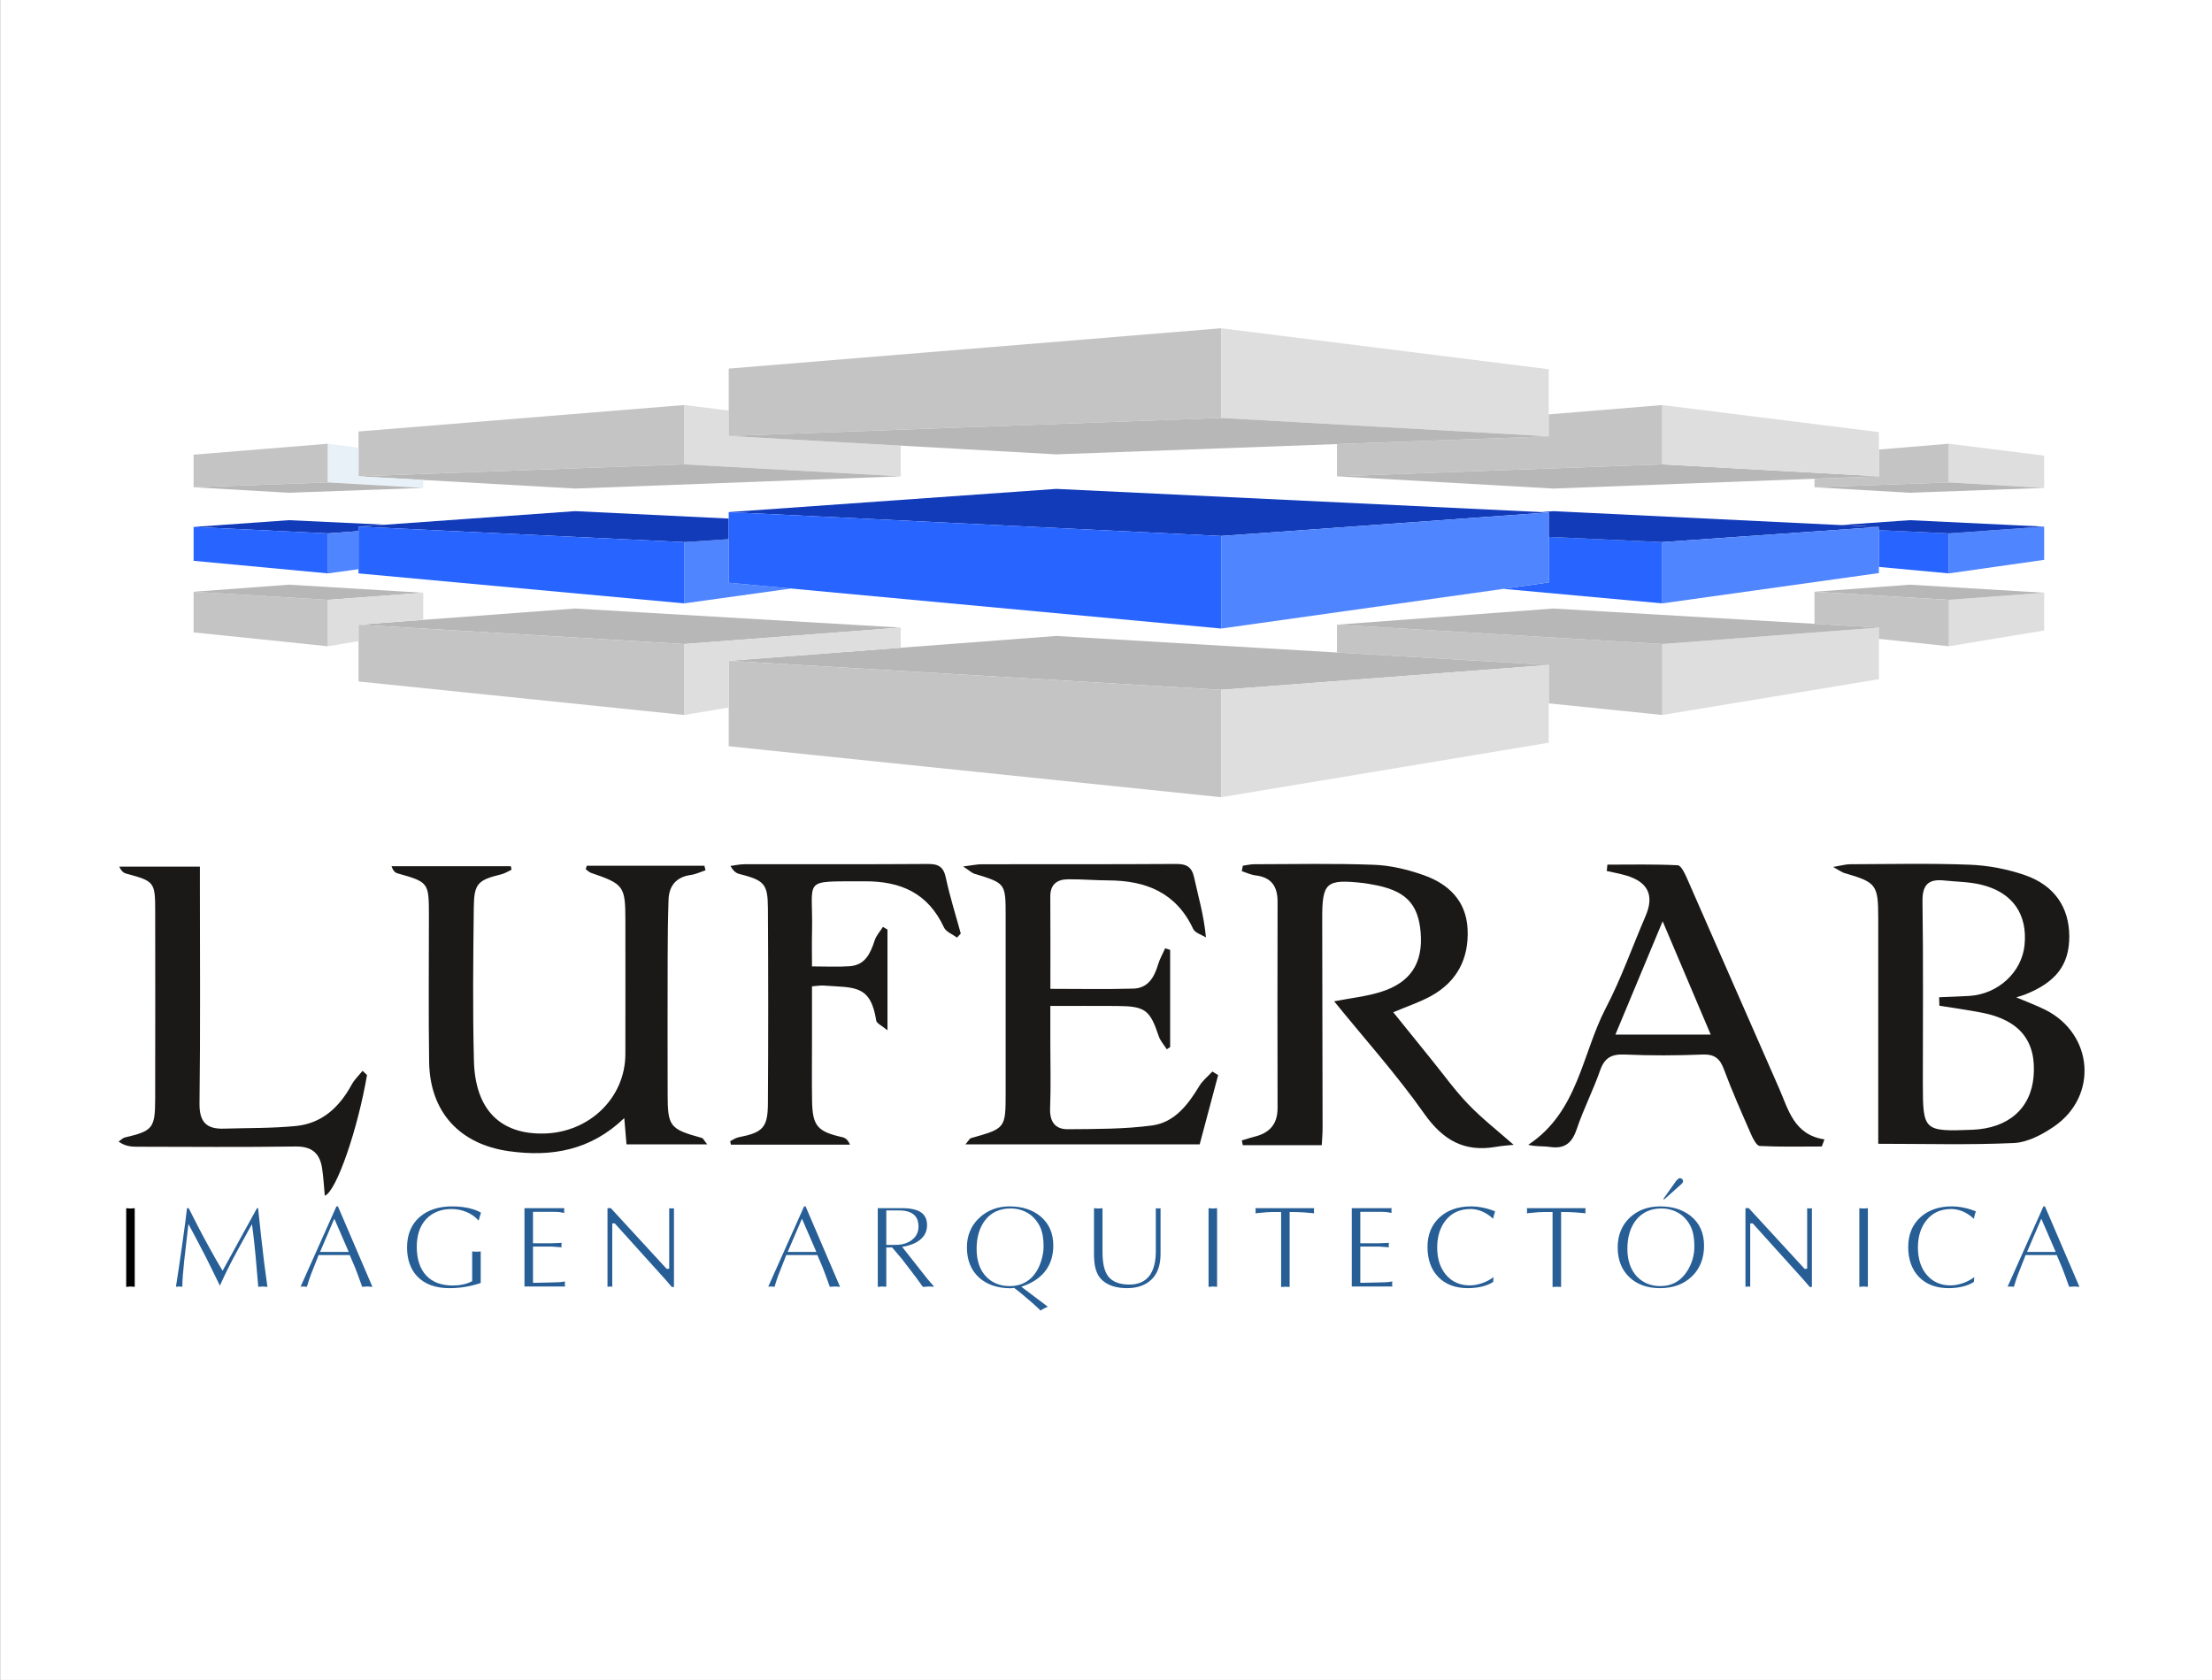 <?xml version="1.0" encoding="UTF-8"?>
<svg xmlns="http://www.w3.org/2000/svg" xmlns:xlink="http://www.w3.org/1999/xlink" width="791.1pt" height="601pt" viewBox="0 0 791.1 601" version="1.1">
<rect x="0" y="0" width="791.1" height="601" fill="#333333" stroke="none"/>
<g id="surface1">
<path style="fill-rule:evenodd;fill:rgb(100%,100%,100%);fill-opacity:1;stroke-width:5.669;stroke-linecap:butt;stroke-linejoin:miter;stroke:rgb(100%,100%,100%);stroke-opacity:1;stroke-miterlimit:4;" d="M 3.281 3.75 L 7923.281 3.75 L 7923.281 6008.047 L 3.281 6008.047 Z M 3.281 3.75 " transform="matrix(0.1,0,0,-0.1,0,601)"/>
<path style=" stroke:none;fill-rule:evenodd;fill:rgb(10.594%,9.813%,9.424%);fill-opacity:1;" d="M 693.598 359.73 L 693.504 356.703 C 697.141 356.547 700.777 356.461 704.402 356.227 C 714.605 355.562 723.039 347.766 724.051 338.133 C 725.211 326.988 719.738 319.105 708.445 316.414 C 704.195 315.406 699.703 315.406 695.32 314.941 C 689.754 314.348 687.473 316.398 687.562 322.41 C 687.867 344.09 687.688 365.781 687.688 387.461 C 687.684 404.504 687.984 404.789 705.43 404.102 C 718.23 403.586 726.344 396.508 727.297 384.992 C 728.344 372.406 722.316 364.871 708.902 362.246 C 703.828 361.246 698.703 360.559 693.598 359.73 Z M 721.094 356.742 C 724.98 358.398 728.316 359.617 731.469 361.191 C 748.695 369.805 750.484 392.09 734.566 402.969 C 730.359 405.844 725.121 408.617 720.234 408.848 C 704.367 409.578 688.441 409.121 671.73 409.121 L 671.73 402.902 C 671.73 378.086 671.73 353.266 671.73 328.453 C 671.727 316.426 671.086 315.586 659.652 312.297 C 658.77 312.047 657.988 311.414 655.594 310.098 C 658.688 309.578 660.152 309.133 661.621 309.129 C 675.922 309.09 690.238 308.746 704.52 309.301 C 711.109 309.559 717.895 310.859 724.137 313.008 C 734.758 316.652 740.012 324.578 740.055 334.836 C 740.102 345.078 735.352 351.34 724.137 355.773 C 723.379 356.078 722.578 356.277 721.094 356.742 Z M 721.094 356.742 "/>
<path style=" stroke:none;fill-rule:evenodd;fill:rgb(10.594%,9.813%,9.424%);fill-opacity:1;" d="M 209.855 309.664 L 251.914 309.664 C 252.051 310.203 252.191 310.738 252.328 311.277 C 250.605 311.852 248.914 312.699 247.141 312.945 C 241.898 313.68 239.277 316.742 239.098 321.824 C 238.855 328.762 238.797 335.703 238.781 342.648 C 238.738 358.852 238.754 375.062 238.777 391.273 C 238.789 402.98 239.496 403.848 251.039 407.039 C 251.496 407.164 251.789 407.922 252.93 409.336 L 224.062 409.336 C 223.852 406.844 223.594 403.82 223.266 399.922 C 211.246 411.488 197.281 413.914 182.023 411.773 C 164.348 409.285 153.734 397.738 153.473 379.82 C 153.219 362.348 153.406 344.871 153.395 327.402 C 153.387 315.629 153.285 315.527 142.121 312.371 C 141.273 312.129 140.551 311.414 140.012 309.836 L 182.703 309.836 C 182.785 310.254 182.867 310.672 182.945 311.094 C 181.746 311.645 180.602 312.406 179.344 312.715 C 170.926 314.781 169.539 315.992 169.445 324.539 C 169.238 342.852 169.023 361.18 169.496 379.48 C 169.953 396.902 178.887 405.754 194.438 405.453 C 210.754 405.148 223.617 392.688 223.656 377.078 C 223.691 361.078 223.676 345.078 223.66 329.078 C 223.648 316.945 223.066 316.191 211.359 312.211 C 210.66 311.973 210.105 311.34 209.48 310.895 C 209.602 310.484 209.73 310.078 209.855 309.664 Z M 209.855 309.664 "/>
<path style=" stroke:none;fill-rule:evenodd;fill:rgb(10.594%,9.813%,9.424%);fill-opacity:1;" d="M 444.484 309.66 C 445.824 309.477 447.172 309.133 448.516 309.129 C 462.824 309.109 477.145 308.789 491.426 309.328 C 497.387 309.551 503.492 311.035 509.148 313.027 C 518.035 316.16 524.363 322.191 524.867 332.285 C 525.391 342.848 521.109 351.164 511.711 356.309 C 507.695 358.512 503.266 359.961 498.285 362.07 C 502.828 367.703 507.371 373.359 511.938 378.992 C 516.309 384.387 520.371 390.07 525.172 395.051 C 530.059 400.121 535.68 404.496 541.34 409.492 C 539.777 409.664 537.371 409.801 535.02 410.211 C 523.688 412.188 516.066 407.848 509.359 398.34 C 499.598 384.488 488.203 371.789 477.145 358.156 C 483.078 357.012 488.453 356.438 493.531 354.895 C 504.406 351.594 508.969 344.594 508.09 333.617 C 507.246 323.078 502.508 318.379 490.719 316.367 C 489.684 316.195 488.648 315.977 487.605 315.859 C 474.141 314.371 472.828 315.578 472.879 328.98 C 472.953 353.809 472.984 378.633 473.008 403.453 C 473.012 405.496 472.82 407.539 472.715 409.617 L 444.469 409.617 C 444.359 409.051 444.242 408.488 444.129 407.922 C 445.605 407.48 447.07 406.961 448.566 406.602 C 453.949 405.312 456.914 402.172 456.906 396.402 C 456.863 371.789 456.855 347.164 456.91 322.555 C 456.922 317.102 454.734 313.805 449.055 313.121 C 447.371 312.926 445.754 312.129 444.113 311.605 C 444.234 310.953 444.359 310.309 444.484 309.66 Z M 444.484 309.66 "/>
<path style=" stroke:none;fill-rule:evenodd;fill:rgb(10.594%,9.813%,9.424%);fill-opacity:1;" d="M 375.656 353.699 C 386.078 353.699 395.719 353.902 405.34 353.617 C 410.531 353.465 412.797 349.621 414.156 345.051 C 414.758 343.027 415.84 341.148 416.703 339.203 C 417.305 339.398 417.898 339.578 418.492 339.77 L 418.492 374.527 C 418.086 374.789 417.684 375.051 417.281 375.312 C 416.309 373.762 414.984 372.324 414.414 370.637 C 411.258 361.203 409.574 359.891 399.426 359.828 C 391.871 359.777 384.316 359.816 375.641 359.816 L 375.641 373.074 C 375.641 380.859 375.867 388.66 375.559 396.438 C 375.367 401.23 377.398 403.961 381.891 403.914 C 391.953 403.82 402.117 403.902 412.059 402.562 C 420.035 401.488 424.895 395.152 428.926 388.449 C 430.098 386.496 432.02 384.988 433.594 383.277 C 434.285 383.703 434.969 384.129 435.66 384.559 C 433.426 392.945 431.188 401.328 429.055 409.328 L 345.266 409.328 C 346.496 407.922 346.809 407.203 347.289 407.07 C 359.621 403.633 359.66 403.598 359.66 390.84 C 359.664 369.785 359.672 348.734 359.66 327.684 C 359.66 315.902 359.652 315.926 348.484 312.531 C 347.59 312.258 346.848 311.496 344.453 309.926 C 347.762 309.52 349.426 309.133 351.09 309.133 C 374.246 309.09 397.41 309.184 420.566 309.027 C 424.359 309.008 426.246 310.035 427.086 313.938 C 428.539 320.684 430.562 327.305 431.297 335.32 C 429.738 334.324 427.398 333.695 426.734 332.281 C 420.664 319.273 409.824 314.949 396.395 314.91 C 391.562 314.895 386.723 314.453 381.887 314.516 C 378.023 314.57 375.594 316.355 375.629 320.715 C 375.719 331.438 375.656 342.156 375.656 353.699 Z M 375.656 353.699 "/>
<path style=" stroke:none;fill-rule:evenodd;fill:rgb(10.594%,9.813%,9.424%);fill-opacity:1;" d="M 611.828 370.074 C 606.023 356.387 600.641 343.691 594.629 329.531 C 588.574 344.051 583.273 356.766 577.727 370.074 Z M 651.539 410.09 C 644.148 410.09 636.742 410.277 629.359 409.902 C 628.242 409.844 626.953 407.34 626.258 405.738 C 622.895 398.055 619.477 390.371 616.555 382.512 C 615.098 378.578 613.18 377.02 608.824 377.199 C 599.586 377.574 590.312 377.602 581.078 377.195 C 576.383 376.988 573.855 378.32 572.266 382.871 C 569.777 389.992 566.289 396.77 563.887 403.914 C 562.203 408.91 559.555 411.023 554.312 410.254 C 551.816 409.887 549.227 410.191 546.559 409.488 C 564.453 397.676 565.734 376.984 574.316 360.539 C 579.836 349.965 583.812 338.594 588.539 327.609 C 591.691 320.285 589.414 315.449 581.527 313.145 C 579.266 312.488 576.938 312.074 574.641 311.539 C 574.719 310.789 574.797 310.031 574.871 309.273 C 583.258 309.273 591.656 309.078 600.027 309.496 C 601.234 309.559 602.586 312.453 603.371 314.246 C 614.371 339.223 625.227 364.246 636.242 389.211 C 639.621 396.883 641.527 405.871 652.496 407.555 C 652.18 408.406 651.863 409.246 651.539 410.09 Z M 651.539 410.09 "/>
<path style=" stroke:none;fill-rule:evenodd;fill:rgb(10.594%,9.813%,9.424%);fill-opacity:1;" d="M 317.402 368.539 C 315.348 366.82 313.523 366.066 313.371 365.047 C 311.367 352.004 305.352 353.344 294.523 352.523 C 293.496 352.445 292.445 352.652 290.402 352.801 L 290.402 372.133 C 290.402 379.281 290.316 386.438 290.426 393.59 C 290.562 402.77 292.312 404.758 301.32 406.777 C 302.344 407.012 303.266 407.723 303.988 409.422 L 261.379 409.422 C 261.301 408.996 261.223 408.578 261.152 408.164 C 262.141 407.699 263.078 407.004 264.117 406.801 C 272.77 405.098 274.574 403.395 274.633 394.82 C 274.781 371.469 274.773 348.109 274.633 324.762 C 274.578 316.07 273.289 314.871 264.395 312.602 C 263.285 312.316 262.273 311.613 261.254 309.738 C 262.895 309.527 264.531 309.133 266.164 309.129 C 288.055 309.09 309.934 309.188 331.816 309.035 C 335.602 309.008 337.434 310.008 338.266 313.945 C 339.695 320.676 341.797 327.262 343.609 333.914 C 343.164 334.406 342.715 334.891 342.266 335.379 C 340.664 334.172 338.336 333.316 337.598 331.723 C 331.887 319.469 322.203 315.145 309.074 315.23 C 286.301 315.371 290.871 313.773 290.414 333.34 C 290.316 337.297 290.402 341.258 290.402 345.672 C 295.258 345.672 299.598 345.914 303.898 345.605 C 309.473 345.203 311.328 340.953 312.836 336.328 C 313.402 334.598 314.773 333.129 315.777 331.539 C 316.316 331.863 316.863 332.18 317.402 332.496 Z M 317.402 368.539 "/>
<path style=" stroke:none;fill-rule:evenodd;fill:rgb(10.594%,9.813%,9.424%);fill-opacity:1;" d="M 131.262 384.516 C 127.973 403.789 120.344 426.141 116.164 427.703 C 115.844 424.344 115.684 421.059 115.184 417.824 C 114.359 412.484 111.512 410.008 105.695 410.09 C 86.754 410.363 67.805 410.203 48.855 410.172 C 46.746 410.172 44.637 409.926 42.414 408.336 C 43.168 407.824 43.867 407.039 44.699 406.852 C 54.59 404.531 55.469 403.551 55.496 393.246 C 55.543 370.723 55.531 348.195 55.504 325.664 C 55.496 315.504 55.168 315.164 45.164 312.496 C 44.246 312.258 43.422 311.664 42.668 309.98 L 71.492 309.98 L 71.492 316.285 C 71.492 342.391 71.699 368.496 71.352 394.598 C 71.262 401.305 73.785 403.895 80.047 403.703 C 88.66 403.445 97.316 403.602 105.867 402.754 C 115.195 401.824 121.406 395.992 125.781 387.949 C 126.766 386.137 128.348 384.656 129.66 383.027 C 130.191 383.527 130.727 384.016 131.262 384.516 Z M 131.262 384.516 "/>
<path style=" stroke:none;fill-rule:evenodd;fill:rgb(15.697%,39.209%,100%);fill-opacity:1;" d="M 436.746 224.824 L 553.895 208.324 L 553.895 183.289 L 553.895 192.059 L 594.496 193.902 L 594.496 215.824 L 671.973 204.98 L 594.496 215.824 L 537.723 210.637 Z M 436.746 224.824 "/>
<path style=" stroke:none;fill-rule:evenodd;fill:rgb(76.952%,76.952%,76.952%);fill-opacity:1;" d="M 671.973 160.789 L 696.992 158.715 L 696.992 172.562 L 648.945 174.289 L 648.945 171.289 L 671.973 170.371 L 671.973 154.566 Z M 671.973 160.789 "/>
<path style=" stroke:none;fill-rule:evenodd;fill:rgb(87.109%,87.109%,87.109%);fill-opacity:1;" d="M 377.762 162.523 L 260.609 155.949 L 260.609 131.84 L 260.609 146.836 L 244.672 144.871 L 244.672 166.098 L 322.152 170.371 L 322.152 159.41 Z M 377.762 162.523 "/>
<path style=" stroke:none;fill-rule:evenodd;fill:rgb(30.98%,52.147%,100%);fill-opacity:1;" d="M 282.828 210.516 L 244.676 215.824 L 244.676 193.902 L 260.613 192.863 L 260.613 183.176 L 260.613 208.441 Z M 282.828 210.516 "/>
<path style=" stroke:none;fill-rule:evenodd;fill:rgb(7.054%,23.143%,72.852%);fill-opacity:1;" d="M 137.762 187.672 L 103.324 186.062 L 69.238 188.484 L 117.285 190.789 L 128.219 189.984 L 128.219 188.363 Z M 137.762 187.672 "/>
<path style=" stroke:none;fill-rule:evenodd;fill:rgb(87.109%,87.109%,87.109%);fill-opacity:1;" d="M 696.988 231.164 L 731.074 225.516 L 731.074 212.02 L 696.988 214.555 Z M 696.988 231.164 "/>
<path style=" stroke:none;fill-rule:evenodd;fill:rgb(87.109%,87.109%,87.109%);fill-opacity:1;" d="M 594.496 230.359 L 594.496 255.742 L 671.973 242.938 L 671.973 224.477 Z M 594.496 230.359 "/>
<path style=" stroke:none;fill-rule:evenodd;fill:rgb(71.68%,71.68%,71.68%);fill-opacity:1;" d="M 648.941 211.672 L 696.988 214.559 L 731.074 212.016 L 683.031 209.133 Z M 648.941 211.672 "/>
<path style=" stroke:none;fill-rule:evenodd;fill:rgb(76.952%,76.952%,76.952%);fill-opacity:1;" d="M 648.941 211.672 L 648.941 223.129 L 671.973 224.477 L 671.973 228.516 L 696.988 231.164 L 696.988 214.559 Z M 648.941 211.672 "/>
<path style=" stroke:none;fill-rule:evenodd;fill:rgb(30.98%,52.147%,100%);fill-opacity:1;" d="M 117.285 190.789 L 117.285 205.098 L 128.219 203.594 L 128.219 189.984 Z M 117.285 190.789 "/>
<path style=" stroke:none;fill-rule:evenodd;fill:rgb(15.697%,39.209%,100%);fill-opacity:1;" d="M 69.238 188.484 L 69.238 200.594 L 117.285 205.098 L 117.285 190.789 Z M 69.238 188.484 "/>
<path style=" stroke:none;fill-rule:evenodd;fill:rgb(7.054%,23.143%,72.852%);fill-opacity:1;" d="M 205.699 182.828 L 128.219 188.363 L 244.676 193.906 L 260.613 192.867 L 260.613 185.484 Z M 205.699 182.828 "/>
<path style=" stroke:none;fill-rule:evenodd;fill:rgb(15.697%,39.209%,100%);fill-opacity:1;" d="M 128.219 189.984 L 128.219 205.098 L 244.672 215.824 L 244.672 193.906 L 128.219 188.363 Z M 128.219 189.984 "/>
<path style=" stroke:none;fill-rule:evenodd;fill:rgb(76.952%,76.952%,76.952%);fill-opacity:1;" d="M 478.164 223.441 L 478.164 233.395 L 553.895 237.855 L 553.895 251.586 L 594.496 255.742 L 594.496 230.359 Z M 478.164 223.441 "/>
<path style=" stroke:none;fill-rule:evenodd;fill:rgb(71.68%,71.68%,71.68%);fill-opacity:1;" d="M 322.152 224.477 L 205.699 217.664 L 128.219 223.441 L 244.676 230.359 Z M 322.152 224.477 "/>
<path style=" stroke:none;fill-rule:evenodd;fill:rgb(76.952%,76.952%,76.952%);fill-opacity:1;" d="M 69.238 211.672 L 69.238 226.203 L 117.285 231.164 L 117.285 214.559 Z M 69.238 211.672 "/>
<path style=" stroke:none;fill-rule:evenodd;fill:rgb(71.68%,71.68%,71.68%);fill-opacity:1;" d="M 436.746 246.742 L 553.895 237.855 L 478.164 233.395 L 478.164 233.477 L 478.164 233.395 L 377.762 227.473 L 322.152 231.691 L 322.152 231.746 L 322.152 231.691 L 260.613 236.359 Z M 436.746 246.742 "/>
<path style=" stroke:none;fill-rule:evenodd;fill:rgb(71.68%,71.68%,71.68%);fill-opacity:1;" d="M 671.973 224.477 L 648.945 223.129 L 648.945 223.211 L 648.945 223.129 L 555.523 217.664 L 478.164 223.441 L 594.496 230.359 Z M 671.973 224.477 "/>
<path style=" stroke:none;fill-rule:evenodd;fill:rgb(71.68%,71.68%,71.68%);fill-opacity:1;" d="M 151.371 212.02 L 103.324 209.133 L 69.238 211.672 L 117.285 214.555 Z M 151.371 212.02 "/>
<path style=" stroke:none;fill-rule:evenodd;fill:rgb(76.952%,76.952%,76.952%);fill-opacity:1;" d="M 260.613 236.355 L 260.613 266.93 L 436.746 285.16 L 436.746 246.742 Z M 260.613 236.355 "/>
<path style=" stroke:none;fill-rule:evenodd;fill:rgb(87.109%,87.109%,87.109%);fill-opacity:1;" d="M 322.152 231.695 L 322.152 224.477 L 244.676 230.359 L 244.676 255.742 L 260.613 253.086 L 260.613 236.355 Z M 322.152 231.695 "/>
<path style=" stroke:none;fill-rule:evenodd;fill:rgb(87.109%,87.109%,87.109%);fill-opacity:1;" d="M 436.746 246.742 L 436.746 285.16 L 553.895 265.66 L 553.895 237.855 Z M 436.746 246.742 "/>
<path style=" stroke:none;fill-rule:evenodd;fill:rgb(7.054%,23.143%,72.852%);fill-opacity:1;" d="M 553.895 183.289 L 551.238 183.164 L 551.105 183.176 L 551.238 183.164 L 377.762 174.871 L 260.613 183.176 L 436.746 191.715 Z M 553.895 183.289 "/>
<path style=" stroke:none;fill-rule:evenodd;fill:rgb(76.952%,76.952%,76.952%);fill-opacity:1;" d="M 128.219 223.441 L 128.219 243.746 L 244.672 255.742 L 244.672 230.359 Z M 128.219 223.441 "/>
<path style=" stroke:none;fill-rule:evenodd;fill:rgb(76.952%,76.952%,76.952%);fill-opacity:1;" d="M 117.285 158.715 L 69.238 162.637 L 69.238 174.289 L 117.285 172.562 Z M 117.285 158.715 "/>
<path style=" stroke:none;fill-rule:evenodd;fill:rgb(76.952%,76.952%,76.952%);fill-opacity:1;" d="M 436.746 117.414 L 260.613 131.84 L 260.613 155.949 L 436.746 149.492 Z M 436.746 117.414 "/>
<path style=" stroke:none;fill-rule:evenodd;fill:rgb(15.697%,39.209%,100%);fill-opacity:1;" d="M 260.613 183.176 L 260.613 208.441 L 436.746 224.824 L 436.746 191.715 Z M 260.613 183.176 "/>
<path style=" stroke:none;fill-rule:evenodd;fill:rgb(87.109%,87.109%,87.109%);fill-opacity:1;" d="M 553.895 156.062 L 553.895 132.07 L 436.746 117.414 L 436.746 149.492 Z M 553.895 156.062 "/>
<path style=" stroke:none;fill-rule:evenodd;fill:rgb(76.952%,76.952%,76.952%);fill-opacity:1;" d="M 128.219 160.098 L 128.219 170.371 L 244.672 166.098 L 244.672 144.871 L 128.219 154.336 Z M 128.219 160.098 "/>
<path style=" stroke:none;fill-rule:evenodd;fill:rgb(76.952%,76.952%,76.952%);fill-opacity:1;" d="M 594.496 144.879 L 553.895 148.219 L 553.895 156.062 L 478.164 158.84 L 478.164 170.371 L 594.496 166.098 Z M 594.496 144.879 "/>
<path style=" stroke:none;fill-rule:evenodd;fill:rgb(71.68%,71.68%,71.68%);fill-opacity:1;" d="M 478.164 170.371 L 555.523 174.754 L 671.973 170.371 L 594.496 166.098 Z M 478.164 170.371 "/>
<path style=" stroke:none;fill-rule:evenodd;fill:rgb(87.109%,87.109%,87.109%);fill-opacity:1;" d="M 696.988 158.715 L 696.988 172.562 L 731.074 174.52 L 731.074 162.984 Z M 696.988 158.715 "/>
<path style=" stroke:none;fill-rule:evenodd;fill:rgb(87.109%,87.109%,87.109%);fill-opacity:1;" d="M 594.496 144.879 L 594.496 166.098 L 671.973 170.371 L 671.973 154.566 Z M 594.496 144.879 "/>
<path style=" stroke:none;fill-rule:evenodd;fill:rgb(71.68%,71.68%,71.68%);fill-opacity:1;" d="M 436.746 149.492 L 260.613 155.949 L 377.762 162.523 L 478.164 158.84 L 478.164 158.828 L 478.164 158.84 L 553.895 156.066 Z M 436.746 149.492 "/>
<path style=" stroke:none;fill-rule:evenodd;fill:rgb(7.054%,23.143%,72.852%);fill-opacity:1;" d="M 555.523 182.828 L 551.234 183.164 L 553.895 183.289 L 553.895 192.062 L 594.496 193.906 L 671.973 188.484 Z M 555.523 182.828 "/>
<path style=" stroke:none;fill-rule:evenodd;fill:rgb(30.98%,52.147%,100%);fill-opacity:1;" d="M 671.973 188.484 L 594.496 193.906 L 594.496 215.824 L 671.973 204.98 Z M 671.973 188.484 "/>
<path style=" stroke:none;fill-rule:evenodd;fill:rgb(30.98%,52.147%,100%);fill-opacity:1;" d="M 436.746 191.715 L 436.746 224.824 L 553.895 208.324 L 553.895 183.289 Z M 436.746 191.715 "/>
<path style=" stroke:none;fill-rule:evenodd;fill:rgb(15.697%,39.209%,100%);fill-opacity:1;" d="M 671.973 189.641 L 671.973 202.785 L 696.992 205.098 L 696.992 190.789 Z M 671.973 189.641 "/>
<path style=" stroke:none;fill-rule:evenodd;fill:rgb(71.68%,71.68%,71.68%);fill-opacity:1;" d="M 151.371 171.684 L 151.371 171.641 L 151.371 171.684 L 205.703 174.754 L 322.152 170.371 L 244.672 166.098 L 128.219 170.371 Z M 151.371 171.684 "/>
<path style=" stroke:none;fill-rule:evenodd;fill:rgb(91.406%,94.531%,97.264%);fill-opacity:1;" d="M 128.219 160.098 L 117.285 158.715 L 117.285 172.562 L 151.371 174.523 L 151.371 171.684 L 128.219 170.371 Z M 128.219 160.098 "/>
<path style=" stroke:none;fill-rule:evenodd;fill:rgb(71.68%,71.68%,71.68%);fill-opacity:1;" d="M 69.238 174.289 L 103.324 176.254 L 151.371 174.52 L 117.285 172.562 Z M 69.238 174.289 "/>
<path style=" stroke:none;fill-rule:evenodd;fill:rgb(71.68%,71.68%,71.68%);fill-opacity:1;" d="M 648.941 174.289 L 683.031 176.254 L 731.074 174.52 L 696.988 172.562 Z M 648.941 174.289 "/>
<path style=" stroke:none;fill-rule:evenodd;fill:rgb(30.98%,52.147%,100%);fill-opacity:1;" d="M 696.988 205.098 L 731.074 200.246 L 731.074 188.363 L 696.988 190.789 Z M 696.988 205.098 "/>
<path style=" stroke:none;fill-rule:evenodd;fill:rgb(87.109%,87.109%,87.109%);fill-opacity:1;" d="M 128.219 223.441 L 151.371 221.703 L 151.371 212.02 L 117.285 214.555 L 117.285 231.164 L 128.219 229.32 L 128.219 223.441 L 128.219 243.746 Z M 128.219 223.441 "/>
<path style=" stroke:none;fill-rule:evenodd;fill:rgb(7.054%,23.143%,72.852%);fill-opacity:1;" d="M 671.973 204.98 L 671.973 188.484 L 658.48 187.789 L 683.031 186.059 L 731.074 188.363 L 696.992 190.789 L 671.973 189.641 Z M 671.973 204.98 "/>
<path style=" stroke:none;fill-rule:evenodd;fill:rgb(0%,0%,0%);fill-opacity:1;" d="M 45.133 460.309 L 46.629 460.172 L 48.184 460.273 L 48.184 432.164 L 46.684 432.273 L 45.133 432.164 Z M 45.133 460.309 "/>
<path style=" stroke:none;fill-rule:evenodd;fill:rgb(15.282%,36.864%,58.397%);fill-opacity:1;" d="M 93.371 442.141 C 93.238 440.902 92.887 437.57 92.312 432.145 L 91.914 432.145 L 79.609 454.539 L 79.316 454.055 C 78.117 452.078 76.652 449.523 74.969 446.465 C 73.328 443.477 72.02 441.031 70.965 438.996 C 70.309 437.711 69.52 436.164 68.598 434.352 L 67.477 432.145 L 66.879 432.145 C 66.656 434.352 66.086 438.711 65.18 445.109 C 64.242 451.727 63.504 456.688 62.922 460.262 L 64.023 460.172 L 65.203 460.266 C 65.223 458.012 65.449 454.906 65.871 451.027 C 66.32 446.949 66.789 442.852 67.262 438.855 L 67.391 437.801 L 67.879 438.738 C 68.836 440.566 69.805 442.391 70.789 444.211 C 71.941 446.406 72.914 448.27 73.699 449.797 C 74.531 451.426 75.438 453.266 76.395 455.262 L 78.621 459.828 L 78.664 459.828 C 79.531 457.887 80.48 455.863 81.492 453.82 C 82.48 451.844 83.715 449.484 85.164 446.824 C 86.422 444.516 87.914 441.82 89.621 438.734 L 90.102 437.879 L 90.238 438.848 C 90.465 440.414 90.707 442.414 90.977 444.969 C 91.254 447.562 91.496 450.113 91.695 452.555 C 91.895 455.008 92.121 457.586 92.363 460.277 L 94.023 460.172 L 95.641 460.305 C 95.16 456.828 94.781 453.996 94.492 451.789 C 94.195 449.461 93.82 446.215 93.371 442.141 Z M 93.371 442.141 "/>
<path style=" stroke:none;fill-rule:evenodd;fill:rgb(15.282%,36.864%,58.397%);fill-opacity:1;" d="M 114.453 447.812 L 114.656 447.352 L 119.566 435.914 L 124.719 447.812 Z M 120.324 431.516 L 107.496 460.246 L 108.414 460.164 L 109.762 460.273 C 110.266 458.57 110.723 457.164 111.121 456.086 C 111.316 455.539 112.188 453.324 113.867 449.133 L 113.949 448.926 L 125.086 448.926 L 125.164 449.121 C 125.934 450.867 126.559 452.34 127.031 453.512 C 127.734 455.289 128.574 457.57 129.523 460.281 L 131.508 460.164 L 133.199 460.297 L 120.863 431.516 Z M 120.324 431.516 "/>
<path style=" stroke:none;fill-rule:evenodd;fill:rgb(15.282%,36.864%,58.397%);fill-opacity:1;" d="M 161.68 431.516 C 156.926 431.516 153.039 432.777 150.141 435.262 C 147.117 437.879 145.578 441.559 145.578 446.199 C 145.578 450.547 146.828 454.051 149.281 456.613 C 151.926 459.363 155.801 460.762 160.797 460.762 C 164.574 460.762 168.316 460.141 171.922 458.914 L 171.922 447.621 L 170.422 447.734 L 168.871 447.621 L 168.871 458.262 L 168.695 458.355 C 167.754 458.84 166.684 459.211 165.516 459.449 C 164.371 459.695 163.18 459.816 161.973 459.816 C 157.801 459.816 154.566 458.586 152.359 456.16 C 150.164 453.734 149.055 450.316 149.055 445.988 C 149.055 441.742 150.199 438.391 152.449 436.031 C 154.703 433.656 157.754 432.453 161.508 432.453 C 163.371 432.453 165.184 432.816 166.883 433.535 C 168.539 434.23 169.969 435.238 171.137 436.539 L 171.199 436.539 C 171.352 436.004 171.496 435.461 171.66 434.922 C 171.801 434.445 171.922 434.062 172.023 433.773 C 171.18 433.262 170.148 432.824 168.953 432.469 C 166.848 431.836 164.398 431.516 161.68 431.516 Z M 161.68 431.516 "/>
<path style=" stroke:none;fill-rule:evenodd;fill:rgb(15.282%,36.864%,58.397%);fill-opacity:1;" d="M 202.078 458.363 C 201.238 458.492 200.656 458.574 200.34 458.613 C 199.953 458.656 199.383 458.676 198.574 458.676 C 198.488 458.676 197.82 458.695 196.578 458.73 L 195.363 458.762 C 193.422 458.82 191.895 458.848 190.953 458.848 L 190.621 458.848 L 190.621 445.891 L 197.48 445.891 C 197.758 445.891 198.547 445.961 199.156 446.02 C 199.84 446.078 200.41 446.121 200.863 446.137 L 200.777 445.328 L 200.859 444.539 C 200.578 444.551 200.172 444.574 199.629 444.609 C 198.703 444.664 197.996 444.695 197.48 444.695 L 190.621 444.695 L 190.621 433.469 L 198.406 433.469 C 199.07 433.469 199.648 433.504 200.176 433.574 C 200.641 433.637 201.191 433.727 201.828 433.852 L 201.742 433.062 L 201.836 432.145 L 187.574 432.145 L 187.574 460.164 L 202.086 460.164 L 201.996 459.266 Z M 202.078 458.363 "/>
<path style=" stroke:none;fill-rule:evenodd;fill:rgb(15.282%,36.864%,58.397%);fill-opacity:1;" d="M 239.336 453.816 L 238.426 453.863 L 238.324 453.746 L 218.449 432.137 L 217.266 432.145 L 217.266 460.285 L 218.113 460.164 L 218.969 460.258 L 218.969 437.594 L 219.863 437.594 L 219.961 437.699 L 238.137 457.855 L 240.254 460.34 L 241.035 460.34 L 241.035 432.18 L 240.223 432.266 L 239.336 432.176 Z M 239.336 453.816 "/>
<path style=" stroke:none;fill-rule:evenodd;fill:rgb(15.282%,36.864%,58.397%);fill-opacity:1;" d="M 281.703 447.812 L 286.812 435.914 L 291.969 447.812 Z M 287.574 431.516 L 274.746 460.246 L 275.664 460.164 L 277.012 460.273 C 277.52 458.559 277.977 457.152 278.379 456.086 C 278.57 455.523 279.496 453.18 281.117 449.133 L 281.195 448.926 L 292.336 448.926 L 292.422 449.121 C 293.195 450.895 293.82 452.371 294.277 453.512 C 294.965 455.238 295.801 457.52 296.77 460.281 L 298.758 460.164 L 300.445 460.297 L 288.113 431.516 Z M 287.574 431.516 "/>
<path style=" stroke:none;fill-rule:evenodd;fill:rgb(15.282%,36.864%,58.397%);fill-opacity:1;" d="M 321.211 445.242 C 320.672 445.273 320.09 445.285 319.461 445.285 L 316.977 445.285 L 316.977 432.961 L 321.32 432.961 C 322.23 432.961 322.969 433.004 323.57 433.094 C 326.844 433.621 328.496 435.508 328.496 438.703 C 328.496 440.352 327.953 441.746 326.883 442.855 C 325.828 443.945 324.461 444.676 322.828 445.023 C 322.297 445.141 321.754 445.215 321.211 445.242 Z M 331.648 457.414 L 322.648 445.992 L 323.188 445.895 C 325.578 445.461 327.531 444.66 328.98 443.52 C 330.703 442.141 331.547 440.406 331.547 438.219 C 331.547 436.148 330.852 434.66 329.414 433.664 C 327.961 432.656 325.645 432.145 322.527 432.145 L 313.93 432.145 L 313.93 460.309 L 315.414 460.172 L 316.977 460.273 L 316.977 446.191 L 319.051 446.191 L 322.539 450.289 L 327.496 456.766 L 330.07 460.316 L 332.281 460.164 L 334.059 460.258 L 333.684 459.766 Z M 331.648 457.414 "/>
<path style=" stroke:none;fill-rule:evenodd;fill:rgb(15.282%,36.864%,58.397%);fill-opacity:1;" d="M 372.328 451.137 C 371.527 453.641 370.324 455.672 368.746 457.164 C 366.727 459.066 364.156 460.027 361.105 460.027 C 357.773 460.027 355.004 458.949 352.871 456.816 C 350.488 454.469 349.277 451.066 349.277 446.703 C 349.277 442.645 350.254 439.266 352.164 436.664 C 354.324 433.734 357.461 432.246 361.484 432.246 C 363.266 432.246 364.965 432.605 366.527 433.328 C 368.109 434.047 369.445 435.109 370.504 436.473 C 371.57 437.836 372.297 439.281 372.664 440.758 C 373.039 442.219 373.23 443.949 373.23 445.906 C 373.23 447.535 372.926 449.297 372.328 451.137 Z M 372.141 435.098 C 369.297 432.719 365.57 431.516 361.066 431.516 C 356.762 431.516 353.102 432.91 350.191 435.656 C 347.285 438.402 345.809 441.941 345.809 446.18 C 345.809 450.773 347.305 454.434 350.246 457.055 C 353.062 459.539 356.867 460.801 361.57 460.801 L 362.664 460.664 L 362.773 460.738 C 364.211 461.777 366.133 463.352 368.652 465.551 C 370.93 467.57 371.797 468.395 372.152 468.77 C 372.574 468.484 373.039 468.203 373.551 467.945 C 373.684 467.887 374.078 467.711 374.746 467.406 C 371.746 465.129 368.746 462.863 365.746 460.617 L 365.258 460.242 L 365.844 460.039 C 369.062 458.938 371.621 457.285 373.445 455.129 C 375.605 452.594 376.699 449.352 376.699 445.496 C 376.699 441.121 375.164 437.629 372.141 435.098 Z M 372.141 435.098 "/>
<path style=" stroke:none;fill-rule:evenodd;fill:rgb(15.282%,36.864%,58.397%);fill-opacity:1;" d="M 413.367 447.496 C 413.367 451.199 412.652 454.094 411.242 456.102 C 409.664 458.34 407.203 459.477 403.938 459.477 C 400.363 459.477 397.797 458.473 396.305 456.488 C 394.977 454.73 394.301 451.848 394.301 447.922 L 394.301 432.164 L 392.801 432.273 L 391.254 432.164 L 391.254 448.641 C 391.254 450.621 391.434 452.316 391.789 453.688 C 392.246 455.465 393.051 456.879 394.18 457.898 C 396.266 459.797 399.266 460.758 403.094 460.758 C 406.777 460.758 409.723 459.703 411.859 457.633 C 413.984 455.562 415.062 452.508 415.062 448.555 L 415.062 432.18 L 414.246 432.27 L 413.367 432.18 Z M 413.367 447.496 "/>
<path style=" stroke:none;fill-rule:evenodd;fill:rgb(15.282%,36.864%,58.397%);fill-opacity:1;" d="M 432.23 460.309 L 433.723 460.172 L 435.281 460.273 L 435.281 432.164 L 433.777 432.273 L 432.23 432.164 Z M 432.23 460.309 "/>
<path style=" stroke:none;fill-rule:evenodd;fill:rgb(15.282%,36.864%,58.397%);fill-opacity:1;" d="M 448.988 432.145 L 449.078 433.047 L 448.992 433.973 C 450.852 433.773 452.254 433.648 453.152 433.594 C 454.07 433.539 455.605 433.512 457.848 433.512 L 458.18 433.512 L 458.18 460.355 L 459.684 460.254 L 461.227 460.324 L 461.227 433.512 L 461.559 433.512 C 463.188 433.512 464.828 433.566 466.441 433.672 C 467.828 433.773 469.023 433.871 469.992 433.973 L 469.91 433.113 L 469.996 432.145 Z M 448.988 432.145 "/>
<path style=" stroke:none;fill-rule:evenodd;fill:rgb(15.282%,36.864%,58.397%);fill-opacity:1;" d="M 497.953 458.363 C 497.113 458.492 496.531 458.574 496.211 458.613 C 495.828 458.656 495.254 458.676 494.449 458.676 C 494.363 458.676 493.684 458.695 492.414 458.73 L 491.238 458.762 C 489.297 458.82 487.77 458.848 486.828 458.848 L 486.496 458.848 L 486.496 445.891 L 493.352 445.891 C 493.633 445.891 494.414 445.961 495.027 446.02 C 495.711 446.078 496.285 446.121 496.734 446.137 L 496.652 445.328 L 496.734 444.539 C 496.453 444.551 496.039 444.574 495.496 444.609 C 494.578 444.664 493.871 444.695 493.352 444.695 L 486.496 444.695 L 486.496 433.469 L 494.281 433.469 C 494.945 433.469 495.523 433.504 496.051 433.574 C 496.516 433.637 497.066 433.734 497.699 433.852 L 497.621 433.062 L 497.703 432.145 L 483.449 432.145 L 483.449 460.164 L 497.961 460.164 L 497.871 459.266 Z M 497.953 458.363 "/>
<path style=" stroke:none;fill-rule:evenodd;fill:rgb(15.282%,36.864%,58.397%);fill-opacity:1;" d="M 526.078 431.516 C 521.574 431.516 517.848 432.789 515.008 435.301 C 512.035 437.938 510.531 441.551 510.531 446.027 C 510.531 450.516 511.828 454.137 514.398 456.777 C 516.953 459.414 520.535 460.762 525.027 460.762 C 526.699 460.762 528.359 460.57 529.961 460.203 C 531.484 459.852 532.844 459.285 534.02 458.523 L 534.156 456.809 C 533.035 457.664 531.777 458.352 530.402 458.859 C 528.773 459.461 527.16 459.77 525.613 459.77 C 522.16 459.77 519.324 458.516 517.195 456.047 C 515.074 453.578 513.996 450.27 513.996 446.199 C 513.996 442.328 514.996 439.094 516.973 436.578 C 519.105 433.84 522.113 432.453 525.91 432.453 C 528.188 432.453 530.406 433.215 532.496 434.703 C 533.152 435.172 533.648 435.59 533.992 435.949 C 534.074 435.559 534.18 435.117 534.309 434.617 C 534.449 434.098 534.578 433.664 534.715 433.301 C 533.391 432.746 531.996 432.32 530.578 432.012 C 529.07 431.684 527.555 431.516 526.078 431.516 Z M 526.078 431.516 "/>
<path style=" stroke:none;fill-rule:evenodd;fill:rgb(15.282%,36.864%,58.397%);fill-opacity:1;" d="M 546.066 432.145 L 546.156 433.047 L 546.07 433.973 C 547.93 433.773 549.328 433.648 550.23 433.594 C 551.148 433.539 552.684 433.512 554.926 433.512 L 555.258 433.512 L 555.258 460.355 L 556.762 460.254 L 558.309 460.324 L 558.309 433.512 L 558.633 433.512 C 560.266 433.512 561.91 433.566 563.52 433.672 C 564.906 433.773 566.098 433.871 567.066 433.973 L 566.984 433.113 L 567.07 432.145 Z M 546.066 432.145 "/>
<path style=" stroke:none;fill-rule:evenodd;fill:rgb(15.282%,36.864%,58.397%);fill-opacity:1;" d="M 603.348 454.746 C 601.102 458.254 597.906 460.027 593.848 460.027 C 590.461 460.027 587.645 458.895 585.477 456.648 C 583.184 454.242 582.02 450.895 582.02 446.703 C 582.02 442.355 583.117 438.824 585.273 436.211 C 587.445 433.578 590.461 432.246 594.223 432.246 C 596.004 432.246 597.699 432.605 599.27 433.324 C 600.844 434.047 602.18 435.098 603.242 436.445 C 604.309 437.801 605.039 439.246 605.41 440.758 C 605.781 442.246 605.969 443.98 605.969 445.906 C 605.969 449.07 605.086 452.039 603.348 454.746 Z M 604.551 434.852 C 601.703 432.637 598.086 431.516 593.801 431.516 C 589.414 431.516 585.762 432.844 582.949 435.465 C 580.031 438.188 578.551 441.797 578.551 446.199 C 578.551 450.598 579.938 454.16 582.684 456.797 C 585.426 459.426 589.137 460.762 593.715 460.762 C 598.352 460.762 602.172 459.355 605.074 456.578 C 607.969 453.812 609.438 450.105 609.438 445.566 C 609.438 440.98 607.789 437.379 604.551 434.852 Z M 604.551 434.852 "/>
<path style=" stroke:none;fill-rule:evenodd;fill:rgb(15.282%,36.864%,58.397%);fill-opacity:1;" d="M 646.316 453.816 L 645.406 453.863 L 645.301 453.746 L 625.422 432.137 L 624.246 432.145 L 624.246 460.285 L 625.09 460.164 L 625.945 460.258 L 625.945 437.594 L 626.844 437.594 L 626.938 437.699 L 645.113 457.855 L 647.23 460.34 L 648.012 460.34 L 648.012 432.18 L 647.199 432.266 L 646.316 432.176 Z M 646.316 453.816 "/>
<path style=" stroke:none;fill-rule:evenodd;fill:rgb(15.282%,36.864%,58.397%);fill-opacity:1;" d="M 664.973 460.309 L 666.469 460.172 L 668.023 460.273 L 668.023 432.164 L 666.52 432.273 L 664.973 432.164 Z M 664.973 460.309 "/>
<path style=" stroke:none;fill-rule:evenodd;fill:rgb(15.282%,36.864%,58.397%);fill-opacity:1;" d="M 697.996 431.516 C 693.496 431.516 689.773 432.789 686.93 435.301 C 683.961 437.938 682.453 441.551 682.453 446.027 C 682.453 450.516 683.754 454.137 686.32 456.777 C 688.883 459.414 692.461 460.762 696.949 460.762 C 698.621 460.762 700.281 460.57 701.883 460.203 C 703.406 459.852 704.77 459.285 705.941 458.523 L 706.078 456.809 C 704.953 457.664 703.699 458.352 702.328 458.859 C 700.699 459.461 699.086 459.77 697.539 459.77 C 694.078 459.77 691.246 458.516 689.121 456.047 C 686.996 453.578 685.922 450.27 685.922 446.199 C 685.922 442.328 686.926 439.094 688.898 436.578 C 691.031 433.84 694.039 432.453 697.828 432.453 C 700.113 432.453 702.328 433.215 704.426 434.703 C 705.074 435.172 705.574 435.59 705.914 435.949 C 705.996 435.559 706.102 435.117 706.23 434.617 C 706.371 434.098 706.504 433.664 706.637 433.301 C 705.312 432.746 703.922 432.32 702.504 432.012 C 700.992 431.684 699.477 431.516 697.996 431.516 Z M 697.996 431.516 "/>
<path style=" stroke:none;fill-rule:evenodd;fill:rgb(15.282%,36.864%,58.397%);fill-opacity:1;" d="M 724.949 447.812 L 730.055 435.914 L 735.203 447.812 Z M 731.355 431.516 L 730.816 431.516 L 717.992 460.246 L 718.906 460.164 L 720.246 460.273 C 720.758 458.57 721.215 457.164 721.617 456.086 C 721.809 455.539 722.68 453.324 724.359 449.133 L 724.438 448.926 L 735.578 448.926 L 735.664 449.121 C 736.488 451.012 737.094 452.449 737.52 453.512 C 738.219 455.273 739.055 457.551 740.012 460.281 L 741.996 460.164 L 743.691 460.297 Z M 731.355 431.516 "/>
<path style=" stroke:none;fill-rule:evenodd;fill:rgb(15.282%,36.864%,58.397%);fill-opacity:1;" d="M 601.852 422.848 L 601.906 422.73 C 601.945 422.68 601.953 422.578 601.93 422.453 C 601.898 422.254 601.816 422.051 601.699 421.844 C 601.602 421.684 601.414 421.562 601.133 421.477 C 600.871 421.395 600.621 421.395 600.391 421.492 C 600.07 421.789 599.754 422.086 599.453 422.379 L 594.785 428.988 L 595.32 428.895 L 601.074 423.77 C 601.148 423.691 601.312 423.527 601.539 423.312 C 601.719 423.145 601.82 422.992 601.852 422.848 Z M 601.852 422.848 "/>
</g>
</svg>

